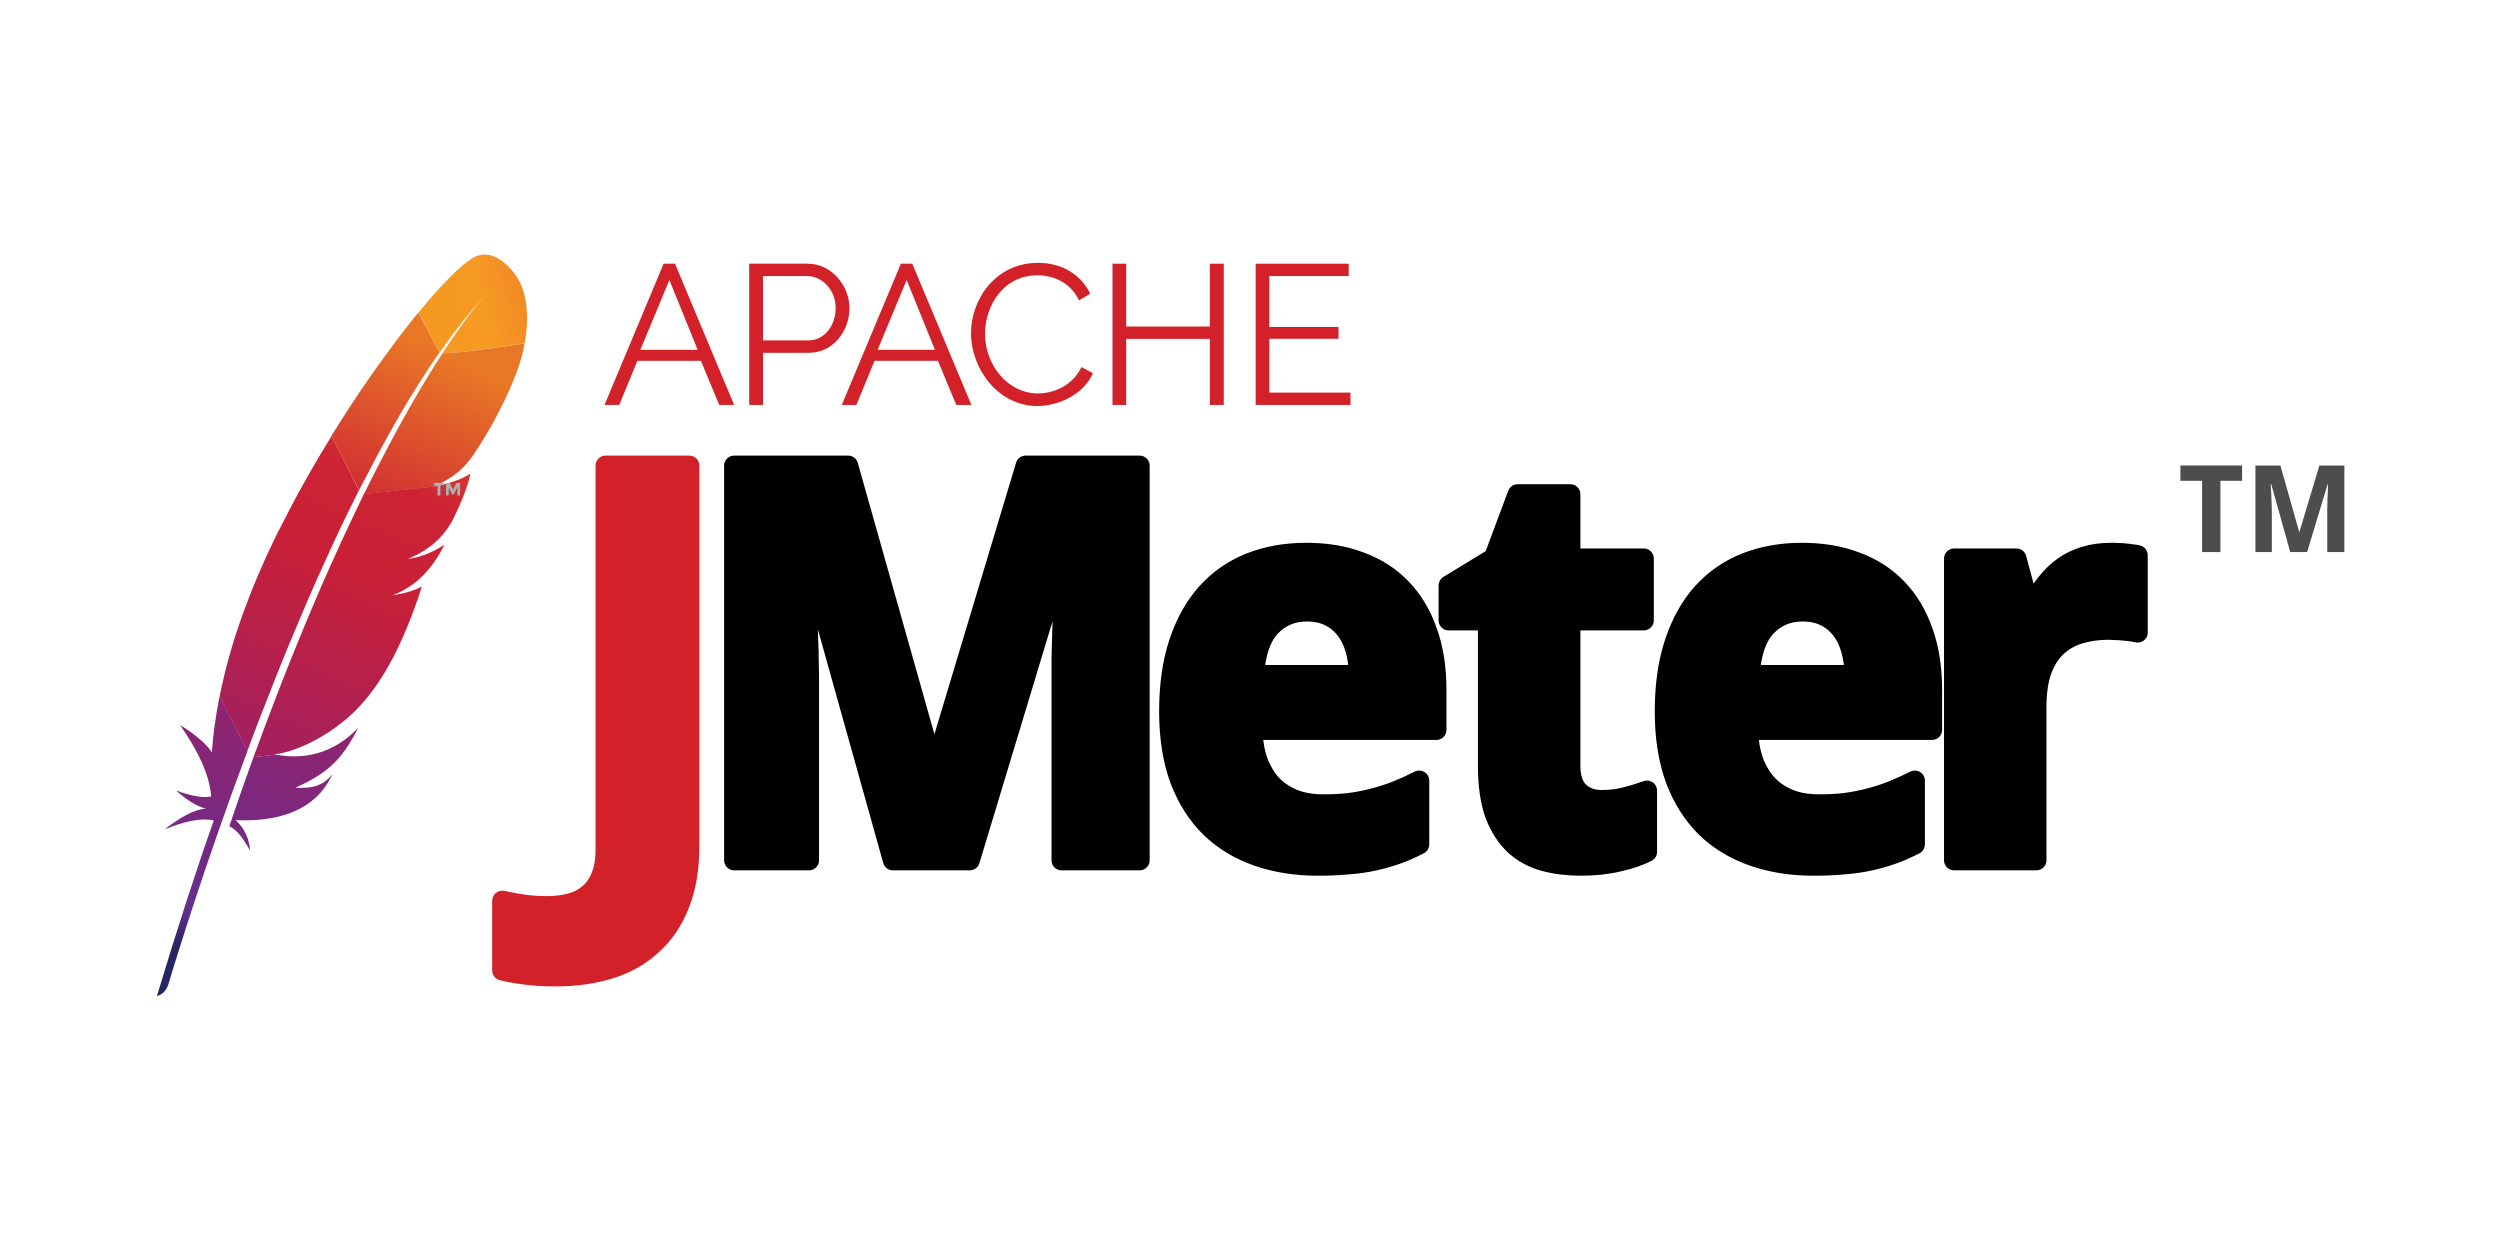 <?xml version="1.0"?>
<svg xmlns="http://www.w3.org/2000/svg" width="320" height="160" viewBox="0 0 320 160" fill="none">
<g clip-path="url(#clip0_459_283)">
<path d="M60.47 33.045C58.981 33.931 56.501 36.412 53.559 40.009L56.27 45.131C58.166 42.402 60.116 39.956 62.065 37.865C62.207 37.706 62.296 37.617 62.296 37.617C62.225 37.706 62.136 37.776 62.065 37.865C61.427 38.556 59.513 40.789 56.624 45.237C59.407 45.096 63.678 44.529 67.169 43.926C68.215 38.113 66.159 35.455 66.159 35.455C66.159 35.455 63.536 31.219 60.47 33.045Z" fill="url(#paint0_linear_459_283)"/>
<path d="M51.345 76.038C50.99 76.109 50.636 76.162 50.281 76.215C50.459 76.198 50.653 76.162 50.831 76.127C51.008 76.109 51.185 76.073 51.345 76.038Z" fill="#BE202E"/>
<path opacity="0.35" d="M51.345 76.038C50.99 76.109 50.636 76.162 50.281 76.215C50.459 76.198 50.653 76.162 50.831 76.127C51.008 76.109 51.185 76.073 51.345 76.038Z" fill="#BE202E"/>
<path d="M52.267 71.554C52.249 71.554 52.249 71.554 52.267 71.554C52.32 71.554 52.373 71.536 52.427 71.536C52.657 71.501 52.888 71.465 53.1 71.412C52.834 71.465 52.551 71.501 52.267 71.554Z" fill="#BE202E"/>
<path opacity="0.35" d="M52.267 71.554C52.249 71.554 52.249 71.554 52.267 71.554C52.32 71.554 52.373 71.536 52.427 71.536C52.657 71.501 52.888 71.465 53.1 71.412C52.834 71.465 52.551 71.501 52.267 71.554Z" fill="#BE202E"/>
<path d="M48.26 58.352C49.093 56.81 49.926 55.304 50.759 53.833C51.627 52.309 52.514 50.838 53.417 49.403C53.471 49.314 53.524 49.225 53.577 49.154C54.463 47.754 55.349 46.407 56.253 45.114L53.541 40.01C53.346 40.258 53.134 40.506 52.921 40.772C52.141 41.746 51.326 42.792 50.493 43.909C49.554 45.167 48.597 46.496 47.605 47.896C46.701 49.19 45.779 50.554 44.858 51.954C44.078 53.16 43.298 54.382 42.518 55.641C42.483 55.694 42.465 55.729 42.43 55.782L45.956 62.747C46.736 61.276 47.498 59.805 48.26 58.352Z" fill="url(#paint1_linear_459_283)"/>
<path d="M32.187 97.642C31.726 98.918 31.248 100.229 30.787 101.576C30.787 101.594 30.769 101.611 30.769 101.629C30.698 101.824 30.628 102.001 30.574 102.196C30.255 103.1 29.99 103.915 29.352 105.758C30.397 106.237 31.23 107.477 32.01 108.895C31.921 107.424 31.319 106.042 30.167 104.979C35.288 105.209 39.719 103.915 41.987 100.158C42.182 99.822 42.377 99.467 42.554 99.095C41.509 100.406 40.233 100.973 37.805 100.832C41.367 99.237 43.157 97.695 44.734 95.161C45.106 94.558 45.479 93.902 45.851 93.176C42.732 96.383 39.116 97.287 35.306 96.596L32.453 96.915C32.364 97.163 32.276 97.394 32.187 97.642Z" fill="url(#paint2_linear_459_283)"/>
<path d="M33.515 91.244C34.135 89.649 34.773 88.036 35.411 86.406C36.031 84.846 36.669 83.287 37.325 81.709C37.981 80.132 38.654 78.555 39.327 76.978C40.019 75.365 40.727 73.77 41.454 72.175C42.163 70.598 42.907 69.02 43.634 67.461C43.9 66.894 44.166 66.344 44.449 65.777C44.91 64.82 45.388 63.863 45.867 62.906C45.885 62.853 45.92 62.8 45.938 62.747L42.447 55.8C42.393 55.888 42.34 55.995 42.269 56.083C41.454 57.43 40.621 58.795 39.824 60.195C39.008 61.613 38.211 63.048 37.431 64.519C36.776 65.76 36.138 67 35.499 68.258C35.375 68.507 35.251 68.772 35.127 69.02C34.365 70.598 33.656 72.139 33.036 73.611C32.327 75.276 31.707 76.871 31.158 78.378C30.803 79.37 30.466 80.327 30.165 81.249C29.917 82.028 29.687 82.826 29.456 83.606C28.925 85.449 28.482 87.292 28.109 89.135L31.654 96.135C32.115 94.877 32.611 93.619 33.089 92.325C33.231 91.971 33.373 91.616 33.515 91.244Z" fill="url(#paint3_linear_459_283)"/>
<path d="M28.057 89.383C27.614 91.616 27.295 93.849 27.135 96.082C27.135 96.153 27.118 96.241 27.118 96.312C26.019 94.54 23.042 92.803 23.059 92.821C25.186 95.905 26.799 98.953 27.029 101.948C25.895 102.178 24.335 101.841 22.545 101.186C24.424 102.905 25.824 103.383 26.373 103.507C24.654 103.614 22.864 104.801 21.057 106.166C23.697 105.085 25.842 104.659 27.366 105.014C24.938 111.872 22.51 119.457 20.082 127.503C20.826 127.29 21.269 126.776 21.517 126.103C21.943 124.65 24.831 115.08 29.333 102.515C29.457 102.16 29.599 101.806 29.723 101.434C29.758 101.328 29.794 101.239 29.829 101.133C30.308 99.821 30.804 98.474 31.318 97.092C31.442 96.773 31.548 96.472 31.672 96.153V96.135L28.128 89.135C28.092 89.223 28.075 89.294 28.057 89.383Z" fill="url(#paint4_linear_459_283)"/>
<path d="M46.524 63.349C46.418 63.562 46.33 63.757 46.223 63.97C45.922 64.608 45.603 65.246 45.302 65.901C44.965 66.61 44.628 67.337 44.274 68.081C44.096 68.453 43.919 68.826 43.742 69.216C43.21 70.367 42.679 71.555 42.129 72.778C41.456 74.284 40.782 75.844 40.091 77.474C39.436 79.016 38.762 80.628 38.089 82.277C37.451 83.854 36.795 85.467 36.139 87.15C35.554 88.639 34.97 90.181 34.367 91.758C34.332 91.829 34.314 91.917 34.279 91.988C33.694 93.548 33.091 95.16 32.489 96.809C32.471 96.844 32.453 96.88 32.453 96.915L35.306 96.596C35.253 96.578 35.2 96.578 35.129 96.561C38.55 96.135 43.086 93.583 46.011 90.429C47.357 88.975 48.58 87.274 49.714 85.272C50.565 83.783 51.345 82.135 52.107 80.292C52.763 78.697 53.401 76.96 54.003 75.081C53.223 75.489 52.319 75.79 51.327 76.003C51.15 76.038 50.973 76.074 50.795 76.109C50.618 76.145 50.441 76.162 50.246 76.198C53.436 74.975 55.439 72.618 56.892 69.712C56.059 70.279 54.694 71.023 53.064 71.395C52.851 71.448 52.621 71.484 52.39 71.519C52.337 71.519 52.284 71.537 52.213 71.537C53.312 71.076 54.251 70.562 55.066 69.942C55.244 69.818 55.403 69.676 55.563 69.534C55.811 69.322 56.041 69.091 56.272 68.861C56.413 68.701 56.555 68.56 56.697 68.4C57.016 68.028 57.317 67.621 57.583 67.177C57.672 67.036 57.76 66.912 57.831 66.77C57.937 66.557 58.044 66.362 58.132 66.167C58.575 65.281 58.93 64.484 59.213 63.775C59.355 63.42 59.479 63.101 59.586 62.8C59.621 62.676 59.674 62.57 59.71 62.446C59.816 62.109 59.922 61.808 59.993 61.542C60.099 61.152 60.17 60.833 60.206 60.602C60.099 60.691 59.975 60.78 59.834 60.851C58.877 61.418 57.228 61.949 55.899 62.197C55.882 62.197 55.864 62.197 55.846 62.215C55.722 62.233 55.58 62.251 55.439 62.286C55.456 62.268 55.492 62.268 55.51 62.251L46.542 63.225C46.56 63.296 46.542 63.332 46.524 63.349Z" fill="url(#paint5_linear_459_283)"/>
<path d="M56.625 45.237C55.827 46.46 54.959 47.86 54.019 49.419C53.966 49.508 53.913 49.579 53.878 49.668C53.062 51.032 52.212 52.521 51.308 54.169C50.528 55.587 49.713 57.093 48.862 58.741C48.118 60.159 47.374 61.665 46.576 63.26L55.544 62.286C58.149 61.081 59.318 59.999 60.453 58.422C60.754 57.997 61.055 57.536 61.356 57.058C62.278 55.622 63.182 54.045 63.979 52.468C64.759 50.944 65.45 49.437 65.964 48.09C66.301 47.222 66.567 46.424 66.762 45.716C66.921 45.095 67.045 44.511 67.151 43.943C63.678 44.528 59.407 45.095 56.625 45.237Z" fill="url(#paint6_linear_459_283)"/>
<path d="M50.831 76.144C50.653 76.18 50.476 76.198 50.281 76.233C50.459 76.198 50.636 76.162 50.831 76.144Z" fill="#BE202E"/>
<path opacity="0.35" d="M50.831 76.144C50.653 76.18 50.476 76.198 50.281 76.233C50.459 76.198 50.636 76.162 50.831 76.144Z" fill="#BE202E"/>
<path d="M50.831 76.144C50.653 76.18 50.476 76.198 50.281 76.233C50.459 76.198 50.636 76.162 50.831 76.144Z" fill="url(#paint7_linear_459_283)"/>
<path d="M52.248 71.555C52.301 71.555 52.354 71.537 52.425 71.537C52.372 71.537 52.319 71.555 52.248 71.555Z" fill="#BE202E"/>
<path opacity="0.35" d="M52.248 71.555C52.301 71.555 52.354 71.537 52.425 71.537C52.372 71.537 52.319 71.555 52.248 71.555Z" fill="#BE202E"/>
<path d="M52.248 71.555C52.301 71.555 52.354 71.537 52.425 71.537C52.372 71.537 52.319 71.555 52.248 71.555Z" fill="url(#paint8_linear_459_283)"/>
<path d="M56.372 62.124V63.419H56.008V62.124H55.549V61.813H56.817V62.124H56.372Z" fill="#B0AFB0"/>
<path d="M58.516 62.407L58.084 63.284H57.869L57.437 62.407V63.419H57.086V61.813H57.572L57.99 62.691L58.408 61.813H58.894V63.419H58.543V62.407H58.516Z" fill="#B0AFB0"/>
<path d="M71.094 124.974C69.597 124.974 68.284 124.893 67.155 124.732C66.026 124.594 65.07 124.421 64.287 124.214V115.299C65.139 115.483 66.038 115.645 66.982 115.783C67.904 115.921 68.917 115.99 70.023 115.99C71.082 115.99 72.061 115.875 72.96 115.645C73.881 115.414 74.676 115.011 75.344 114.435C76.035 113.883 76.565 113.134 76.933 112.189C77.325 111.245 77.521 110.059 77.521 108.631V59.601H88.232V108.285C88.232 111.187 87.806 113.687 86.954 115.783C86.124 117.879 84.95 119.607 83.429 120.966C81.932 122.348 80.135 123.361 78.039 124.006C75.943 124.651 73.628 124.974 71.094 124.974Z" fill="#D22128" stroke="#D22128" stroke-width="2.575" stroke-linejoin="round"/>
<path d="M93.973 59.605V110.114H103.549V86.614C103.549 85.969 103.531 85.246 103.508 84.44C103.508 83.634 103.485 82.798 103.439 81.922C103.416 81.047 103.389 80.165 103.342 79.267C103.319 78.369 103.278 77.491 103.232 76.639C103.14 74.658 103.027 72.608 102.888 70.489H103.205L114.295 110.114H124.132L136.089 70.558H136.364C136.295 72.654 136.222 74.663 136.13 76.598C136.107 77.427 136.066 78.282 136.02 79.157C135.997 80.032 135.974 80.891 135.951 81.743C135.928 82.596 135.905 83.405 135.882 84.165C135.882 84.925 135.882 85.603 135.882 86.201V110.114H145.871V59.605H131.287L119.674 98.227H119.468L108.557 59.605H93.973ZM194.261 63.265L191.22 71.411L185.428 74.947V79.404H190.464V98.02C190.464 100.508 190.759 102.581 191.358 104.239C191.98 105.875 192.83 107.184 193.89 108.174C194.949 109.142 196.208 109.833 197.66 110.224C199.111 110.616 200.67 110.802 202.351 110.802C204.079 110.802 205.674 110.639 207.126 110.293C208.6 109.971 209.823 109.548 210.813 109.041V101.199C209.846 101.544 208.896 101.835 207.951 102.065C207.03 102.296 206.043 102.409 205.007 102.409C203.809 102.409 202.841 102.05 202.104 101.336C201.367 100.622 201.003 99.517 201.003 98.02V79.404H210.4V71.493H201.003V63.265H194.261ZM167.211 70.764C164.585 70.764 162.194 71.191 160.029 72.043C157.887 72.896 156.041 74.164 154.498 75.868C152.978 77.55 151.787 79.664 150.934 82.198C150.082 84.731 149.655 87.686 149.655 91.072C149.655 94.412 150.123 97.335 151.044 99.823C151.989 102.287 153.298 104.337 154.98 105.973C156.661 107.585 158.666 108.785 160.992 109.592C163.319 110.398 165.864 110.802 168.628 110.802C170.057 110.802 171.366 110.752 172.563 110.637C173.761 110.545 174.884 110.386 175.921 110.156C176.957 109.925 177.93 109.639 178.851 109.316C179.796 108.971 180.737 108.562 181.658 108.078V99.919C180.644 100.426 179.654 100.876 178.686 101.267C177.719 101.636 176.732 101.95 175.742 102.203C174.751 102.456 173.733 102.656 172.673 102.795C171.637 102.91 170.532 102.96 169.358 102.96C167.952 102.96 166.693 102.751 165.588 102.313C164.505 101.875 163.564 101.248 162.781 100.442C162.021 99.613 161.43 98.603 160.992 97.429C160.578 96.231 160.35 94.899 160.304 93.425H183.859V88.306C183.859 85.496 183.473 83.014 182.69 80.849C181.93 78.661 180.825 76.815 179.374 75.318C177.946 73.821 176.191 72.694 174.118 71.933C172.068 71.15 169.768 70.764 167.211 70.764ZM230.653 70.764C228.027 70.764 225.637 71.191 223.471 72.043C221.329 72.896 219.484 74.164 217.94 75.868C216.42 77.55 215.229 79.664 214.377 82.198C213.524 84.731 213.097 87.686 213.097 91.072C213.097 94.412 213.565 97.335 214.487 99.823C215.431 102.287 216.74 104.337 218.422 105.973C220.103 107.585 222.108 108.785 224.434 109.592C226.761 110.398 229.306 110.802 232.071 110.802C233.499 110.802 234.808 110.752 236.006 110.637C237.203 110.545 238.326 110.386 239.363 110.156C240.399 109.925 241.372 109.639 242.293 109.316C243.238 108.971 244.179 108.562 245.1 108.078V99.919C244.087 100.426 243.096 100.876 242.128 101.267C241.161 101.636 240.174 101.95 239.184 102.203C238.193 102.456 237.175 102.656 236.116 102.795C235.079 102.91 233.975 102.96 232.8 102.96C231.395 102.96 230.135 102.751 229.03 102.313C227.947 101.875 227.02 101.248 226.237 100.442C225.477 99.613 224.872 98.603 224.434 97.429C224.02 96.231 223.792 94.899 223.746 93.425H247.302V88.306C247.302 85.496 246.915 83.014 246.132 80.849C245.372 78.661 244.267 76.815 242.816 75.318C241.388 73.821 239.633 72.694 237.56 71.933C235.51 71.15 233.21 70.764 230.653 70.764ZM270.265 70.764C268.975 70.764 267.825 70.923 266.812 71.246C265.821 71.545 264.921 71.977 264.115 72.553C263.332 73.106 262.627 73.796 261.982 74.603C261.337 75.409 260.733 76.295 260.18 77.286H259.657L258.102 71.493H250.122V110.114H260.661V90.453C260.661 88.633 260.884 87.101 261.322 85.857C261.783 84.591 262.414 83.577 263.221 82.817C264.05 82.034 265.036 81.47 266.165 81.124C267.317 80.779 268.562 80.602 269.921 80.602C270.152 80.602 270.442 80.62 270.788 80.643C271.134 80.643 271.474 80.666 271.82 80.712C272.188 80.735 272.543 80.776 272.866 80.822C273.188 80.868 273.438 80.913 273.622 80.959V71.067C273.484 71.021 273.28 70.993 273.003 70.97C272.75 70.924 272.459 70.883 272.136 70.86C271.837 70.814 271.519 70.791 271.173 70.791C270.851 70.768 270.542 70.764 270.265 70.764ZM167.28 78.263C168.386 78.263 169.354 78.467 170.183 78.882C171.012 79.296 171.708 79.864 172.261 80.602C172.814 81.316 173.223 82.17 173.499 83.161C173.775 84.151 173.93 85.233 173.953 86.408H160.511C160.695 83.597 161.395 81.543 162.616 80.23C163.86 78.917 165.414 78.263 167.28 78.263ZM230.722 78.263C231.828 78.263 232.796 78.467 233.625 78.882C234.455 79.296 235.15 79.864 235.703 80.602C236.256 81.316 236.665 82.17 236.941 83.161C237.218 84.151 237.372 85.233 237.395 86.408H223.953C224.137 83.597 224.837 81.543 226.058 80.23C227.302 78.917 228.856 78.263 230.722 78.263Z" fill="url(#paint9_linear_459_283)" stroke="url(#paint10_linear_459_283)" stroke-width="2.575" stroke-linejoin="round"/>
<path d="M284.213 70.668H281.87V61.54H279.088V59.584H286.988V61.54H284.213V70.668Z" fill="url(#paint11_linear_459_283)"/>
<path d="M293.151 70.668L290.718 61.972H290.649C290.68 62.437 290.705 62.887 290.725 63.322C290.735 63.509 290.743 63.701 290.748 63.898C290.758 64.095 290.766 64.289 290.771 64.481C290.781 64.674 290.786 64.858 290.786 65.035C290.791 65.212 290.793 65.371 290.793 65.513V70.668H288.693V59.584H291.893L294.288 68.06H294.334L296.881 59.584H300.08V70.668H297.889V65.422C297.889 65.29 297.889 65.141 297.889 64.974C297.895 64.808 297.9 64.631 297.905 64.444C297.91 64.257 297.915 64.067 297.92 63.875C297.93 63.683 297.937 63.496 297.942 63.314C297.963 62.889 297.98 62.447 297.996 61.987H297.935L295.312 70.668H293.151Z" fill="url(#paint12_linear_459_283)"/>
<path d="M77.377 51.831L84.943 33.753H86.401L93.967 51.831H92.064L89.716 46.184H81.582L79.265 51.831H77.377ZM85.68 35.84L81.966 44.772H89.301L85.68 35.84Z" fill="#D22128"/>
<path d="M95.9 51.831V33.753H103.39C106.49 33.753 108.73 36.623 108.73 39.431C108.73 42.378 106.643 45.156 103.543 45.156H97.665V51.831H95.9ZM97.665 43.575H103.451C105.584 43.575 106.965 41.61 106.965 39.431C106.965 37.16 105.293 35.334 103.297 35.334H97.665V43.575Z" fill="#D22128"/>
<path d="M107.748 51.831L115.314 33.753H116.772L124.338 51.831H122.404L120.056 46.184H111.938L109.62 51.831H107.748ZM116.051 35.84L112.337 44.772H119.672L116.051 35.84Z" fill="#D22128"/>
<path d="M132.87 33.645C136.077 33.645 138.425 35.272 139.546 37.59L138.118 38.449C136.967 36.055 134.727 35.242 132.778 35.242C128.45 35.242 126.087 39.109 126.087 42.746C126.087 46.736 129.018 50.358 132.854 50.358C134.896 50.358 137.29 49.345 138.425 46.997L139.899 47.764C138.732 50.465 135.525 51.969 132.747 51.969C127.79 51.969 124.291 47.227 124.291 42.654C124.291 38.311 127.422 33.645 132.87 33.645Z" fill="#D22128"/>
<path d="M156.642 33.753V51.831H154.862V43.375H144.15V51.831H142.4V33.753H144.15V41.795H154.862V33.753H156.642Z" fill="#D22128"/>
<path d="M172.864 50.251V51.831H160.725V33.753H172.634V35.334H162.474V41.856H171.329V43.36H162.474V50.251H172.864Z" fill="#D22128"/>
</g>
<defs>
<linearGradient id="paint0_linear_459_283" x1="55.872" y1="40.628" x2="75.744" y2="35.103" gradientUnits="userSpaceOnUse">
<stop stop-color="#F69923"/>
<stop offset="0.312" stop-color="#F79A23"/>
<stop offset="0.838" stop-color="#E97826"/>
</linearGradient>
<linearGradient id="paint1_linear_459_283" x1="12.376" y1="129.816" x2="52.794" y2="43.135" gradientUnits="userSpaceOnUse">
<stop offset="0.323" stop-color="#9E2064"/>
<stop offset="0.63" stop-color="#C92037"/>
<stop offset="0.751" stop-color="#CD2335"/>
<stop offset="1" stop-color="#E97826"/>
</linearGradient>
<linearGradient id="paint2_linear_459_283" x1="25.95" y1="123.406" x2="50.035" y2="71.753" gradientUnits="userSpaceOnUse">
<stop stop-color="#282662"/>
<stop offset="0.095" stop-color="#662E8D"/>
<stop offset="0.788" stop-color="#9F2064"/>
<stop offset="0.949" stop-color="#CD2032"/>
</linearGradient>
<linearGradient id="paint3_linear_459_283" x1="13.837" y1="124.571" x2="54.256" y2="37.89" gradientUnits="userSpaceOnUse">
<stop offset="0.323" stop-color="#9E2064"/>
<stop offset="0.63" stop-color="#C92037"/>
<stop offset="0.751" stop-color="#CD2335"/>
<stop offset="1" stop-color="#E97826"/>
</linearGradient>
<linearGradient id="paint4_linear_459_283" x1="17.959" y1="118.795" x2="39.2" y2="73.242" gradientUnits="userSpaceOnUse">
<stop stop-color="#282662"/>
<stop offset="0.095" stop-color="#662E8D"/>
<stop offset="0.788" stop-color="#9F2064"/>
<stop offset="0.949" stop-color="#CD2032"/>
</linearGradient>
<linearGradient id="paint5_linear_459_283" x1="22.81" y1="128.754" x2="63.229" y2="42.073" gradientUnits="userSpaceOnUse">
<stop offset="0.323" stop-color="#9E2064"/>
<stop offset="0.63" stop-color="#C92037"/>
<stop offset="0.751" stop-color="#CD2335"/>
<stop offset="1" stop-color="#E97826"/>
</linearGradient>
<linearGradient id="paint6_linear_459_283" x1="19.856" y1="133.923" x2="60.275" y2="47.242" gradientUnits="userSpaceOnUse">
<stop offset="0.323" stop-color="#9E2064"/>
<stop offset="0.63" stop-color="#C92037"/>
<stop offset="0.751" stop-color="#CD2335"/>
<stop offset="1" stop-color="#E97826"/>
</linearGradient>
<linearGradient id="paint7_linear_459_283" x1="25.478" y1="129.998" x2="65.897" y2="43.317" gradientUnits="userSpaceOnUse">
<stop offset="0.323" stop-color="#9E2064"/>
<stop offset="0.63" stop-color="#C92037"/>
<stop offset="0.751" stop-color="#CD2335"/>
<stop offset="1" stop-color="#E97826"/>
</linearGradient>
<linearGradient id="paint8_linear_459_283" x1="25.173" y1="129.85" x2="65.585" y2="43.175" gradientUnits="userSpaceOnUse">
<stop offset="0.323" stop-color="#9E2064"/>
<stop offset="0.63" stop-color="#C92037"/>
<stop offset="0.751" stop-color="#CD2335"/>
<stop offset="1" stop-color="#E97826"/>
</linearGradient>
<linearGradient id="paint9_linear_459_283" x1="93.973" y1="59.605" x2="273.622" y2="59.605" gradientUnits="userSpaceOnUse">
<stop/>
<stop offset="1"/>
</linearGradient>
<linearGradient id="paint10_linear_459_283" x1="93.973" y1="59.605" x2="273.622" y2="59.605" gradientUnits="userSpaceOnUse">
<stop/>
<stop offset="1"/>
</linearGradient>
<linearGradient id="paint11_linear_459_283" x1="279.088" y1="59.584" x2="286.988" y2="59.584" gradientUnits="userSpaceOnUse">
<stop stop-color="#4D4D4D"/>
<stop offset="1" stop-color="#4D4D4D"/>
</linearGradient>
<linearGradient id="paint12_linear_459_283" x1="288.693" y1="59.584" x2="300.08" y2="59.584" gradientUnits="userSpaceOnUse">
<stop stop-color="#4D4D4D"/>
<stop offset="1" stop-color="#4D4D4D"/>
</linearGradient>
<clipPath id="clip0_459_283">
<rect width="280" height="94.915" fill="white" transform="translate(20.082 32.588)"/>
</clipPath>
</defs>
</svg>
